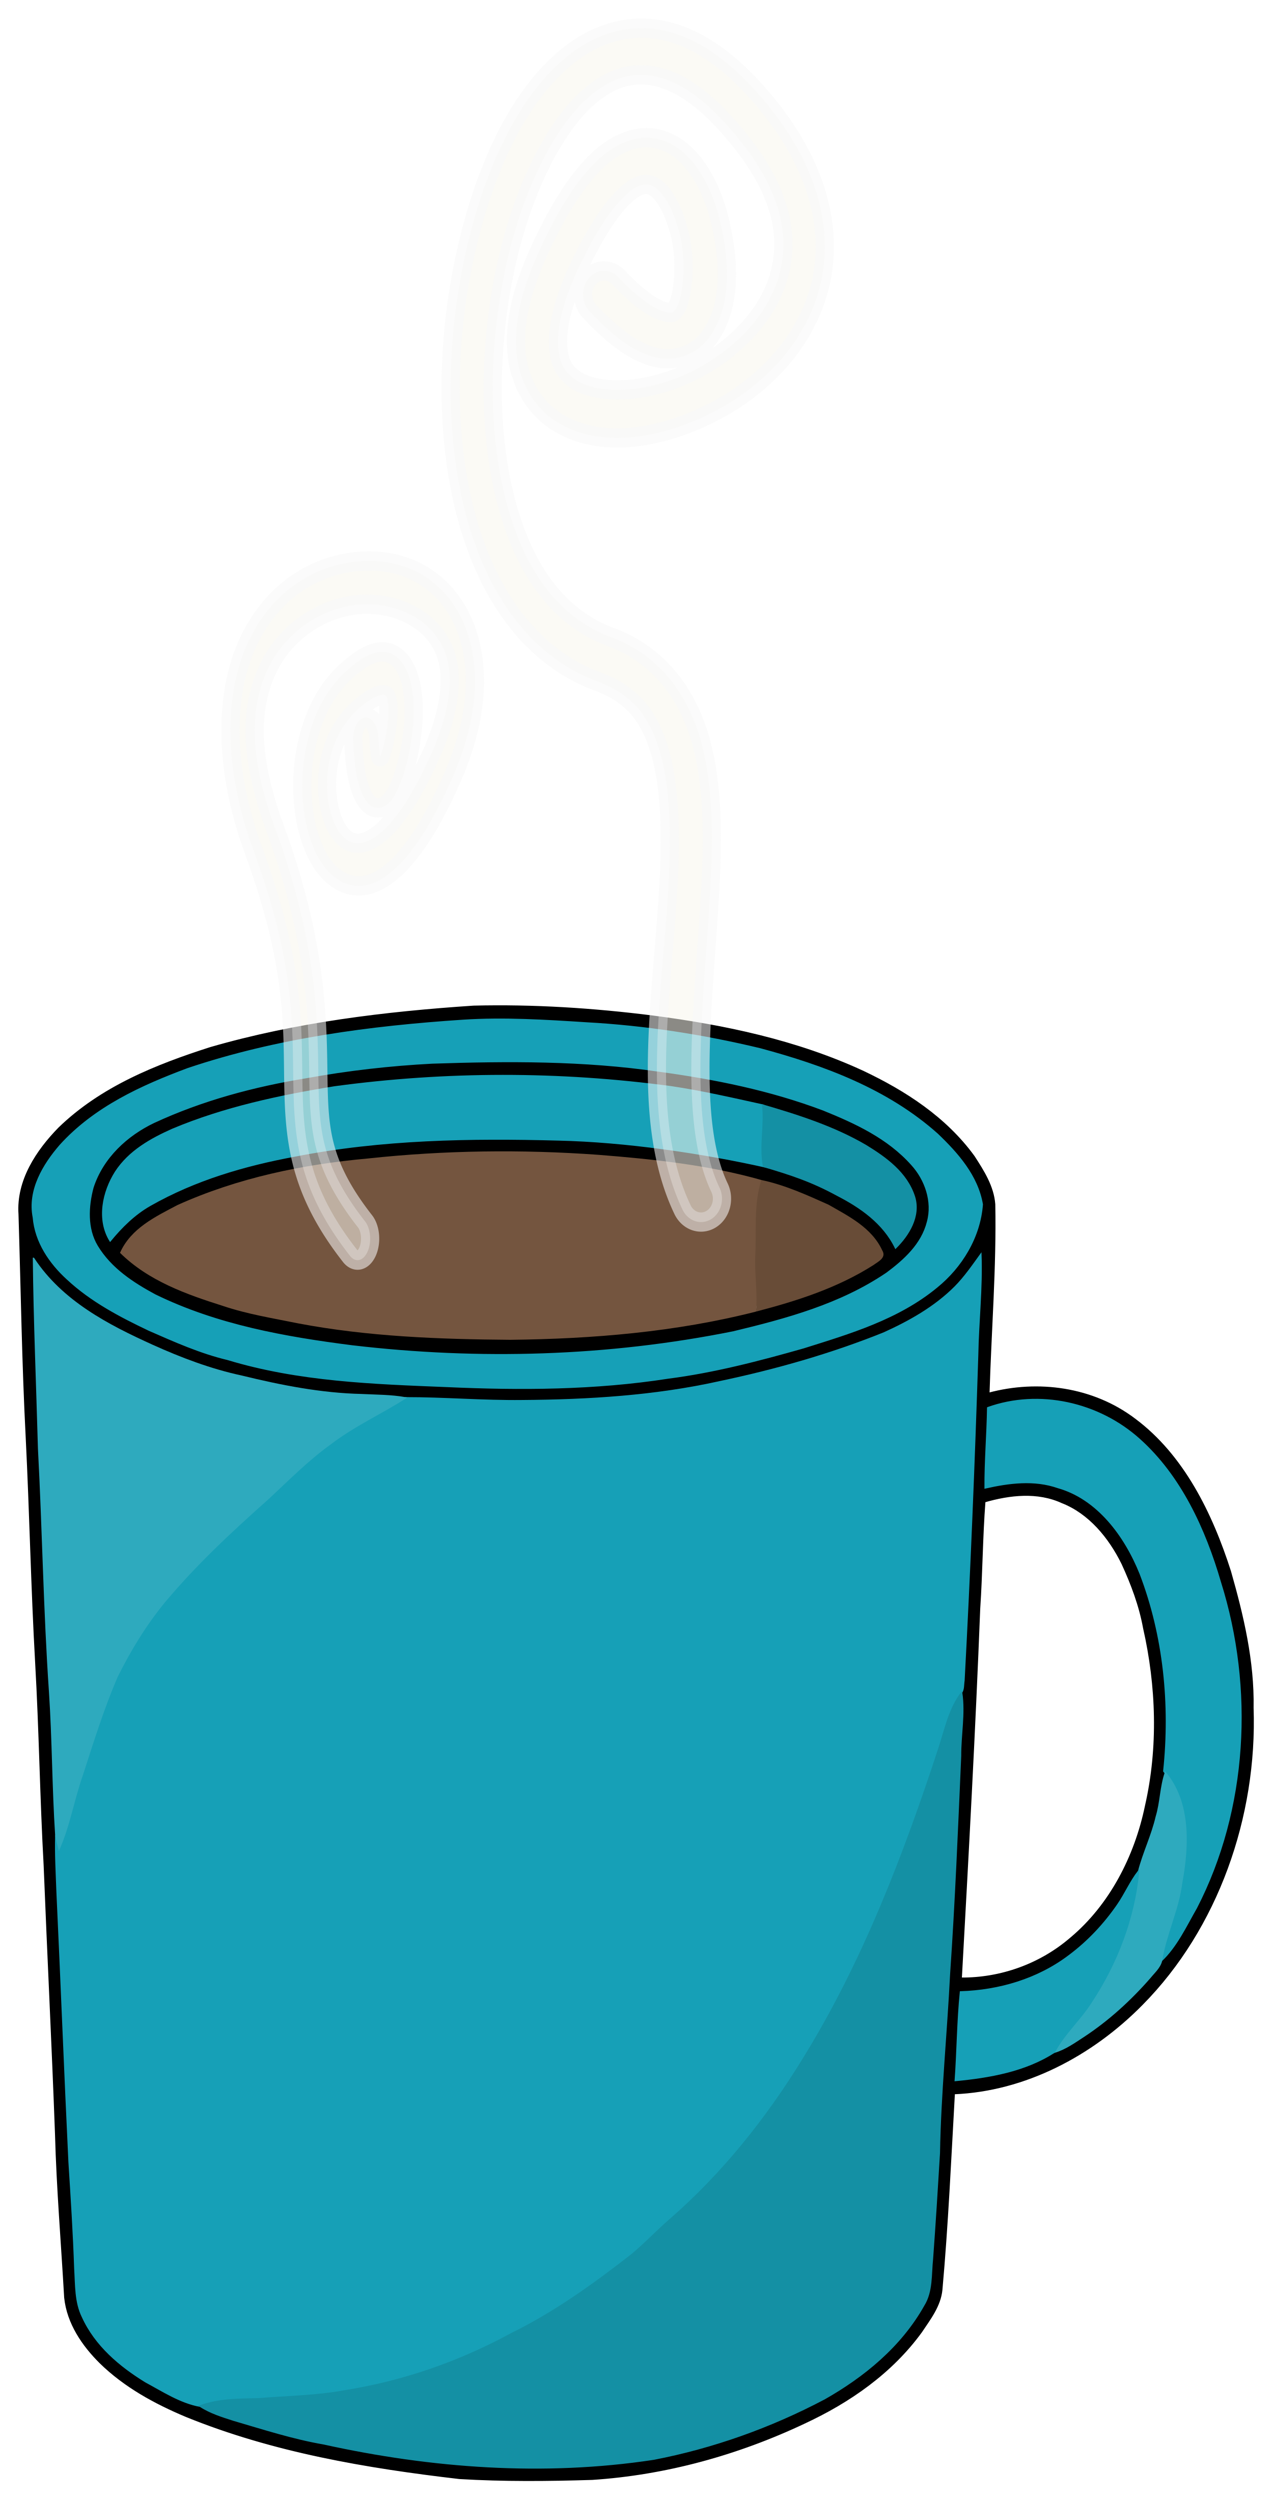 <?xml version="1.0" encoding="UTF-8"?>
<svg enable-background="new 0 0 3000 1500" version="1.1" viewBox="0 0 680.24 1335.7" xml:space="preserve" xmlns="http://www.w3.org/2000/svg"><defs><filter id="a" x="-.2" y="-.2" width="1.4" height="1.4" color-interpolation-filters="sRGB"><feTurbulence baseFrequency="0.042 0.038" numOctaves="5" result="result91" type="fractalNoise"/><feDisplacementMap in="SourceGraphic" in2="result91" result="result5" scale="25" xChannelSelector="R"/><feComposite in="SourceGraphic" in2="result5" operator="atop"/></filter></defs><g transform="matrix(6.481 0 0 6.851 -12830 -5028.2)"><g transform="matrix(.25 0 0 .25 1525.2 661.37)"><path d="m1887.1 617.16c28.31-7.75 57.61-11.1 86.84-12.94 19.71-0.46 39.46 0.74 59.04 3.08 23.69 2.92 47.42 7.63 69.39 17.24 13.78 6.18 27.23 14.35 36.55 26.49 3.08 4.5 6.38 9.34 6.81 14.93 0.4 19.69-1.28 39.32-1.9 58.99 16.25-4.11 34.36-1.82 48.15 8.07 15.99 11.27 25.36 29.34 31.49 47.45 4.16 13.8 7.73 28.01 7.45 42.53 1.24 34.02-11.77 68.81-36.49 92.47-16.64 16.01-38.73 26.94-62.02 27.85-1.22 20.44-2.18 40.9-4.12 61.28-0.54 5.01-3.88 9.05-6.68 13.02-9.86 12.87-23.83 21.97-38.53 28.43-22.07 9.87-45.86 16.07-70.01 17.57-14.61 0.43-29.24 0.56-43.82-0.27-30.61-3.37-61.38-8.28-90.23-19.4-10.2-4.06-20.17-9.18-28.27-16.69-5.74-5.39-10.73-12.26-11.61-20.29-1.02-16.98-2.53-33.94-3.02-50.95-1.08-27.98-2.58-55.93-3.75-83.91-1.23-21.05-1.53-42.14-2.8-63.19-1.39-23.31-1.87-46.66-3.1-69.98-1.28-23.27-1.63-46.59-2.39-69.89-0.77-10.54 5.87-19.86 13.1-26.85 13.95-12.8 32.07-19.63 49.92-25.04m83.329-8.56c-30.66 1.92-61.46 5.75-90.82 15.09-15.23 5.38-30.71 12.01-42.07 23.87-5.5 6-10.63 13.96-8.85 22.47 0.67 7.7 5.46 14.25 11.15 19.16 7.9 6.97 17.45 11.68 26.99 15.98 8.47 3.51 16.96 7.1 25.94 9.12 23.44 6.73 47.98 7.51 72.19 8.43 24.35 1.04 48.88 0.94 73.05-2.62 15.12-1.83 29.93-5.5 44.61-9.44 15.3-4.55 31.23-8.97 44.02-18.96 8.06-6.2 14.14-15.43 14.95-25.72-1.61-8.95-8.24-15.94-14.74-21.84-16.62-14.05-37.66-21.33-58.45-26.63-18.85-4.28-38.03-7.1-57.33-8.1-13.529-0.82-27.11-1.64-40.64-0.81m162.29 83.17c-6.73 6.36-15.05 10.75-23.49 14.37-17.46 6.64-35.56 11.5-53.85 15.15-21.48 4.55-43.5 5.8-65.4 5.95-12.87 0.14-25.73-0.91-38.57-0.9-4.77-0.79-9.61-0.75-14.4-0.98-13.38-0.29-26.6-2.75-39.59-5.76-10.14-2.05-19.94-5.56-29.43-9.61-14.62-6.27-29.84-13.7-39.18-27.14 0.22 19.74 1.12 39.48 1.69 59.22 1.42 25.3 1.8 50.65 3.63 75.92 1.05 14.92 1.02 29.91 2.05 44.82-0.18 5.76 0.19 11.52 0.4 17.27 1.4 28.23 2.54 56.46 3.98 84.68 0.75 11.08 1.5 22.17 1.9 33.28 0.34 5.03 0.1 10.37 2.52 14.98 4.31 8.94 12.39 15.31 20.8 20.2 5.74 2.92 11.42 6.46 17.85 7.6 3.41 2.1 7.29 3.23 11.12 4.39 9.81 2.71 19.58 5.72 29.67 7.36 35.68 7.44 72.65 9.99 108.83 4.79 19.53-3.56 38.53-9.96 56.29-18.83 12.97-6.95 25.18-16.35 32.78-29.18 2.8-4.27 2.3-9.55 2.84-14.4 0.86-11 1.58-22.02 2.28-33.03 0.35-18.67 2.34-37.24 3.33-55.87 1.65-22.65 2.61-45.34 3.67-68.02-0.04-6.57 1.38-13.17 0.37-19.7 0.79-1.1 0.61-2.57 0.83-3.83 1.92-33.82 3.37-67.66 4.51-101.52 0.2-10.46 1.49-20.91 1.07-31.38-2.68 3.51-5.29 7.11-8.5 10.17m10.8 37.67c-0.14 8.31-0.9 16.62-0.85 24.94 7.86-1.68 16.17-2.7 23.98-0.13 13.04 3.47 22.09 14.96 27.17 26.91 7.86 19.41 10.09 40.87 7.78 61.6l0.42 0.54c-1.61 4.43-1.54 9.24-2.99 13.71-1.42 5.84-4.25 11.22-5.82 17-2.65 3.22-4.37 7.06-6.81 10.42-4.44 6.12-9.85 11.56-16.04 15.92-10.37 7.45-23.18 10.95-35.84 11.32-0.98 9.15-1.01 18.38-1.71 27.57 11.18-1.01 22.96-2.92 32.62-8.83 3.59-1.01 6.7-3.15 9.86-5.09 8.05-5.04 15.29-11.3 21.72-18.29 1.34-1.57 3.12-3 3.68-5.07 5.08-4.54 8.14-10.84 11.62-16.59 16.78-30.76 18.87-68.46 7.89-101.5-5.11-16.61-13.15-33.08-26.6-44.5-13.53-11.55-33.18-15.65-50.08-9.93m-1.04 29.23c-0.9 11.1-0.93 22.26-1.72 33.37-1.59 38.48-3.81 76.92-6.06 115.37 13.03 0.09 26.07-4.26 36.19-12.52 12.88-10.2 21.22-25.36 24.7-41.28 4.38-18.18 3.71-37.37-0.63-55.49-1.35-7-4-13.66-7.1-20.04-4.3-8.28-10.92-15.83-19.85-19.14-8.11-3.52-17.24-2.52-25.53-0.27z" stroke="#000" stroke-width=".5"/><path d="m1970.5 608.6c13.53-0.83 27.11-0.01 40.64 0.81 19.3 1 38.48 3.82 57.33 8.1 20.79 5.3 41.83 12.58 58.45 26.63 6.5 5.9 13.13 12.89 14.74 21.84-0.81 10.29-6.89 19.52-14.95 25.72-12.79 9.99-28.72 14.41-44.02 18.96-14.68 3.94-29.49 7.61-44.61 9.44-24.17 3.56-48.7 3.66-73.05 2.62-24.21-0.92-48.75-1.7-72.19-8.43-8.98-2.02-17.47-5.61-25.94-9.12-9.54-4.3-19.09-9.01-26.99-15.98-5.69-4.91-10.48-11.46-11.15-19.16-1.78-8.51 3.35-16.47 8.85-22.47 11.36-11.86 26.84-18.49 42.07-23.87 29.361-9.34 60.161-13.17 90.82-15.09m-10.12 13.73c-13.89 0.68-27.74 2.18-41.45 4.53-17.17 2.66-34.21 6.94-50.16 13.94-8.73 3.93-16.69 10.77-19.86 20.04-1.64 5.82-2.03 12.6 1.36 17.9 4.43 6.95 11.68 11.4 18.87 15.07 20.37 9.43 42.76 13.2 64.88 15.86 41.78 4.65 84.28 3.5 125.6-4.37 17.44-3.97 35.21-8.49 50.43-18.27 5.6-3.95 11.36-8.79 13.2-15.7 1.81-6.2-0.72-12.92-5.07-17.43-7.82-8.32-18.55-12.97-29.02-16.98-17.47-6.24-35.78-9.73-54.14-12.09-24.709-3.42-49.75-3.29-74.64-2.5z" fill="#16a0b7" stroke="#16a0b7" stroke-width=".5"/><path d="m1960.3 622.33c24.89-0.79 49.93-0.92 74.64 2.5 18.36 2.36 36.67 5.85 54.14 12.09 10.47 4.01 21.2 8.66 29.02 16.98 4.35 4.51 6.88 11.23 5.07 17.43-1.84 6.91-7.6 11.75-13.2 15.7-15.22 9.78-32.99 14.3-50.43 18.27-41.32 7.87-83.82 9.02-125.6 4.37-22.12-2.66-44.51-6.43-64.88-15.86-7.19-3.67-14.44-8.12-18.87-15.07-3.39-5.3-3-12.08-1.36-17.9 3.17-9.27 11.13-16.11 19.86-20.04 15.95-7 32.99-11.28 50.16-13.94 13.71-2.35 27.56-3.85 41.45-4.53m-32.23 7.03c-18.16 2.79-36.34 6.44-53.47 13.24-7.09 2.99-14.29 6.77-18.77 13.27-4.15 6.18-6.13 14.83-1.8 21.45 3.77-4.35 8.04-8.33 13.15-11.08 14.81-7.99 31.25-12.51 47.76-15.4 28.65-5.32 57.95-5.75 87-5.01 21.99 0.48 43.88 3.22 65.38 7.81 9.06 2.52 18.2 5.12 26.6 9.46 7.64 3.72 15.18 8.66 19.17 16.44 4.25-3.96 8.15-9.84 6.22-15.89-2.52-7.51-9.47-12.19-16.01-15.98-10.64-5.89-22.35-9.39-34-12.63-10.07-2.1-20.13-4.29-30.32-5.72-36.78-4.68-74.139-4.66-110.91 0.04m11 22.29c-21.48 1.82-42.98 6.05-62.87 14.54-7.16 3.58-15.32 7.21-18.92 14.89 9.36 8.76 21.87 12.95 33.92 16.56 8.07 2.58 16.47 3.84 24.78 5.44 23.07 4.15 46.59 4.96 69.99 5.14 27.22-0.29 54.55-2.41 81.06-8.8 13.41-3.3 26.87-7.35 38.77-14.53 1.51-1.05 4.35-2.26 2.9-4.55-3.47-7.12-11.13-10.7-17.77-14.29-7.19-3.05-14.46-6.17-22.14-7.69-17.55-4.7-35.67-6.5-53.73-7.85-25.299-1.73-50.76-1.43-75.99 1.14z" stroke="#000" stroke-width=".5"/><path d="m1928.1 629.36c36.77-4.7 74.13-4.72 110.91-0.04 10.19 1.43 20.25 3.62 30.32 5.72 0.78 6.17 5.401 13.934 1.471 19.334-21.5-4.59-46.841-8.065-68.831-8.544-29.05-0.74-58.35-0.31-87 5.01-16.51 2.89-32.95 7.41-47.76 15.4-5.11 2.75-9.38 6.73-13.15 11.08-4.33-6.62-2.35-15.27 1.8-21.45 4.48-6.5 11.68-10.28 18.77-13.27 17.131-6.8 35.31-10.45 53.47-13.24z" fill="#16a0b7" stroke="#16a0b7" stroke-width=".5"/><path d="m2069.3 635.04c11.65 3.24 23.36 6.74 34 12.63 6.54 3.79 13.49 8.47 16.01 15.98 1.93 6.05-1.97 11.93-6.22 15.89-3.99-7.78-11.53-12.72-19.17-16.44-8.4-4.34-15.28-6.485-24.34-9.005-1.275-6.471 0.501-12.885-0.28-19.055z" fill="#1490a4" stroke="#1490a4" stroke-width=".5"/><path d="m1939.1 651.65c25.23-2.57 50.69-2.87 75.99-1.14 18.06 1.35 36.18 3.15 53.73 7.85-0.3 7.89 0.72 15.77 0.29 23.67-0.26 5.84-1.45 11.58-2.05 17.39-26.51 6.39-53.84 8.51-81.06 8.8-23.4-0.18-46.92-0.99-69.99-5.14-8.31-1.6-16.71-2.86-24.78-5.44-12.05-3.61-24.56-7.8-33.92-16.56 3.6-7.68 11.76-11.31 18.92-14.89 19.891-8.49 41.391-12.72 62.87-14.54z" fill="#74553f"/><path d="m2068.8 658.36c7.68 1.52 14.95 4.64 22.14 7.69 6.64 3.59 14.3 7.17 17.77 14.29 1.45 2.29-1.39 3.5-2.9 4.55-11.9 7.18-25.36 11.23-38.77 14.53 0.6-5.81-0.473-11.55-0.213-17.39 0.43-7.9-0.59-15.78 1.973-23.67z" fill="#684c37"/><path d="m2132.7 691.77c3.21-3.06 5.82-6.66 8.5-10.17 0.42 10.47-0.87 20.92-1.07 31.38-1.14 33.86-2.59 67.7-4.51 101.52-0.22 1.26-0.04 2.73-0.83 3.83-4 4.94-5.35 11.24-7.37 17.12-11.66 33.74-25.23 67.18-44.86 97.16-12.12 18.69-26.69 35.91-43.92 50.08-4.39 3.58-8.36 7.66-12.85 11.12-12.47 9.22-25.41 17.95-39.51 24.51-17.22 8.87-35.87 14.97-55.03 17.82-9.35 1.64-18.85 1.71-28.28 2.46-6.52 0.14-13.12 0.07-19.36 2.22-6.43-1.14-12.11-4.68-17.85-7.6-8.41-4.89-16.49-11.26-20.8-20.2-2.42-4.61-2.18-9.95-2.52-14.98-0.4-11.11-1.15-22.2-1.9-33.28-1.44-28.22-2.58-56.45-3.98-84.68-0.21-5.75-0.58-11.51-0.4-17.27 0.28 1.39 0.65 2.77 1.04 4.17 3.42-7.39 4.81-15.49 7.65-23.1 3.53-10.28 6.91-20.65 11.43-30.55 4.35-8.31 9.48-16.26 15.64-23.36 10.33-11.68 22.05-22.01 33.97-32.03 6.77-5.93 13.27-12.2 20.74-17.28 7.74-5.63 16.58-9.4 24.76-14.32 12.84-0.01 25.7 1.04 38.57 0.9 21.9-0.15 43.92-1.4 65.4-5.95 18.29-3.65 36.39-8.51 53.85-15.15 8.44-3.62 16.76-8.01 23.49-14.37z" fill="#16a0b7" stroke="#16a0b7" stroke-width=".5"/><path d="m1828.8 682.85c9.34 13.44 24.56 20.87 39.18 27.14 9.49 4.05 19.29 7.56 29.43 9.61 12.99 3.01 26.21 5.47 39.59 5.76 4.79 0.23 9.63 0.19 14.4 0.98-8.18 4.92-17.02 8.69-24.76 14.32-7.47 5.08-13.97 11.35-20.74 17.28-11.92 10.02-23.64 20.35-33.97 32.03-6.16 7.1-11.29 15.05-15.64 23.36-4.52 9.9-7.9 20.27-11.43 30.55-2.84 7.61-4.23 15.71-7.65 23.1-0.39-1.4-0.76-2.78-1.04-4.17-1.03-14.91-1-29.9-2.05-44.82-1.83-25.27-2.21-50.62-3.63-75.92-0.57-19.74-1.469-39.48-1.69-59.22z" fill="#2eaabe" stroke="#2eaabe" stroke-width=".5"/><path d="m2143.5 729.44c16.9-5.72 36.55-1.62 50.08 9.93 13.45 11.42 21.49 27.89 26.6 44.5 10.98 33.04 8.89 70.74-7.89 101.5-3.48 5.75-6.54 12.05-11.62 16.59 1.44-8.39 5.57-16.04 6.68-24.51 2.22-11.37 2.81-24.89-5.35-34.15l-0.42-0.54c2.31-20.73 0.08-42.19-7.78-61.6-5.08-11.95-14.13-23.44-27.17-26.91-7.81-2.57-16.12-1.55-23.98 0.13-0.05-8.32 0.71-16.63 0.85-24.94z" fill="#16a0b7" stroke="#16a0b7" stroke-width=".5"/><path d="m2127.5 835.45c2.02-5.88 3.37-12.18 7.37-17.12 1.01 6.53-0.41 13.13-0.37 19.7-1.06 22.68-2.02 45.37-3.67 68.02-0.99 18.63-2.98 37.2-3.33 55.87-0.7 11.01-1.42 22.03-2.28 33.03-0.54 4.85-0.04 10.13-2.84 14.4-7.6 12.83-19.81 22.23-32.78 29.18-17.76 8.87-36.76 15.27-56.29 18.83-36.18 5.2-73.15 2.65-108.83-4.79-10.09-1.64-19.86-4.65-29.67-7.36-3.83-1.16-7.71-2.29-11.12-4.39 6.24-2.15 12.84-2.08 19.36-2.22 9.43-0.75 18.93-0.82 28.28-2.46 19.16-2.85 37.81-8.95 55.03-17.82 14.1-6.56 27.04-15.29 39.51-24.51 4.49-3.46 8.46-7.54 12.85-11.12 17.23-14.17 31.8-31.39 43.92-50.08 19.63-29.98 33.2-63.42 44.86-97.16z" fill="#1490a4" stroke="#1490a4" stroke-width=".5"/><path d="m2199.1 857.01c1.45-4.47 1.38-9.28 2.99-13.71 8.16 9.26 7.57 22.78 5.35 34.15-1.11 8.47-5.24 16.12-6.68 24.51-0.56 2.07-2.34 3.5-3.68 5.07-6.43 6.99-13.67 13.25-21.72 18.29-3.16 1.94-6.27 4.08-9.86 5.09 3.29-5.84 8.55-10.18 12.25-15.74 8.36-11.99 14.1-26.05 15.53-40.66 1.57-5.78 4.4-11.16 5.82-17z" fill="#2eaabe" stroke="#2eaabe" stroke-width=".5"/><path d="m2186.4 884.43c2.44-3.36 4.16-7.2 6.81-10.42-1.43 14.61-7.17 28.67-15.53 40.66-3.7 5.56-8.96 9.9-12.25 15.74-9.66 5.91-21.44 7.82-32.62 8.83 0.7-9.19 0.73-18.42 1.71-27.57 12.66-0.37 25.47-3.87 35.84-11.32 6.19-4.36 11.6-9.8 16.04-15.92z" fill="#16a0b7" stroke="#16a0b7" stroke-width=".5"/></g><path d="m2011 777.73c-0.792-0.074-1.602-0.052-2.41 0.057-3.235 0.433-6.517 2.311-8.454 6.148s-2.185 9.646 0.394 16.305c3.34 8.621 3.215 13.351 3.281 17.775 0.033 2.212 0.1 4.433 0.746 6.744 0.647 2.311 1.837 4.575 3.912 7.092a1.038 1.679 0 1 0 1.244-2.687c-1.904-2.309-2.803-4.131-3.267-5.79-0.464-1.659-0.53-3.291-0.562-5.44-0.064-4.3-0.052-10.323-3.598-19.478-2.288-5.905-1.94-9.634-0.545-12.396 1.394-2.762 4.18-4.547 7.018-4.927 2.838-0.38 5.66 0.708 6.981 2.597 0.661 0.945 0.984 1.957 0.974 3.352-0.01 1.395-0.411 3.295-1.528 5.667-1.964 4.171-3.736 6.093-5.045 6.695-1.309 0.603-2.154 0.067-2.752-0.944-1.195-2.02-1.301-6.49 1.579-9.083 0.959-0.863 1.657-1.212 2.056-1.274 0.399-0.062 0.437 0.049 0.482 0.125 0.045 0.077 0.137 0.357 0.154 0.895 0.016 0.538-0.046 1.264-0.175 1.967-0.127 0.694-0.318 1.365-0.506 1.843-0.057-0.378-0.116-0.849-0.15-1.487a1.038 1.679 0 1 0-2.067 0.288c0.089 1.675 0.243 2.852 0.631 3.831 0.194 0.49 0.481 0.954 0.87 1.188s0.824 0.17 1.144-0.033c0.641-0.407 0.991-1.141 1.31-1.946s0.576-1.738 0.757-2.731c0.181-0.992 0.289-2.037 0.258-3.085-0.032-1.048-0.206-2.169-0.725-3.049-0.519-0.88-1.343-1.281-2.182-1.15-0.839 0.131-1.755 0.681-2.866 1.683-3.841 3.459-4.275 10.61-2.068 14.34 1.104 1.865 2.893 2.737 4.818 1.851s3.989-3.349 6.128-7.89c1.293-2.745 1.937-5.293 1.952-7.667 0.015-2.373-0.658-4.45-1.676-5.904-1.526-2.182-3.739-3.262-6.115-3.483z" color="#000000" color-rendering="auto" dominant-baseline="auto" enable-background="accumulate" fill="#f6f5ec" filter="url(#a)" image-rendering="auto" opacity=".75" shape-rendering="auto" solid-color="#000000" stroke="#f7f7f7" stroke-linecap="round" stroke-linejoin="round" stroke-width="1.501" style="font-feature-settings:normal;font-variant-alternates:normal;font-variant-caps:normal;font-variant-ligatures:normal;font-variant-numeric:normal;font-variant-position:normal;isolation:auto;mix-blend-mode:normal;shape-padding:0;text-decoration-color:#000000;text-decoration-line:none;text-decoration-style:solid;text-indent:0;text-orientation:mixed;text-transform:none;white-space:normal"/><path d="m2032 736.15c-1.889 0.111-3.678 0.812-5.241 1.927-4.168 2.974-7.016 8.652-8.61 15.086-1.594 6.434-1.886 13.684-0.337 19.998 1.549 6.314 5.098 11.823 11.096 13.92 3.027 1.058 4.397 2.921 5.214 5.75 0.817 2.829 0.846 6.627 0.589 10.751-0.513 8.249-2.302 17.742 1.186 24.671a1.728 1.823 0 1 0 3.052-1.71c-2.574-5.112-1.321-14.186-0.79-22.722 0.265-4.268 0.317-8.418-0.732-12.051-1.049-3.634-3.431-6.75-7.432-8.149-4.689-1.64-7.481-5.837-8.839-11.373-1.358-5.537-1.121-12.282 0.336-18.162 1.457-5.88 4.184-10.835 7.204-12.989 1.51-1.077 3.021-1.513 4.718-1.249 1.697 0.264 3.664 1.289 5.856 3.529 4.947 5.056 5.573 9.056 4.516 12.303-1.058 3.247-4.205 6.02-7.729 7.501-3.523 1.481-7.283 1.479-8.979 0.371-0.848-0.554-1.306-1.213-1.422-2.512-0.116-1.299 0.257-3.311 1.581-6.018 1.409-2.88 2.715-4.691 3.747-5.663s1.665-1.085 2.088-1.029c0.422 0.056 0.901 0.356 1.415 1.086 0.513 0.73 0.975 1.833 1.25 3.021 0.55 2.376 0.1 5.025-0.391 5.597-0.246 0.286-0.282 0.38-0.997 0.192-0.715-0.189-2.017-0.937-3.701-2.635a1.728 1.823 0 1 0-2.388 2.635c1.933 1.949 3.595 3.101 5.25 3.538 1.655 0.437 3.396-0.117 4.396-1.281 2-2.326 1.913-5.777 1.188-8.91-0.363-1.567-0.949-3.072-1.832-4.327-0.883-1.256-2.15-2.319-3.761-2.531s-3.3 0.501-4.815 1.927c-1.516 1.426-2.986 3.581-4.518 6.711-1.516 3.097-2.156 5.729-1.951 8.03 0.205 2.301 1.4 4.197 3.043 5.271 3.287 2.147 7.865 1.686 12.077-0.084 4.212-1.77 8.199-5.039 9.718-9.703 1.519-4.663 0.166-10.44-5.38-16.107-2.559-2.615-5.166-4.113-7.755-4.516-0.647-0.101-1.288-0.129-1.918-0.092z" color="#000000" color-rendering="auto" dominant-baseline="auto" enable-background="accumulate" fill="#f6f5ec" filter="url(#a)" image-rendering="auto" opacity=".75" shape-rendering="auto" solid-color="#000000" stroke="#f7f7f7" stroke-linecap="round" stroke-linejoin="round" stroke-width="1.501" style="font-feature-settings:normal;font-variant-alternates:normal;font-variant-caps:normal;font-variant-ligatures:normal;font-variant-numeric:normal;font-variant-position:normal;isolation:auto;mix-blend-mode:normal;shape-padding:0;text-decoration-color:#000000;text-decoration-line:none;text-decoration-style:solid;text-indent:0;text-orientation:mixed;text-transform:none;white-space:normal"/></g></svg>
